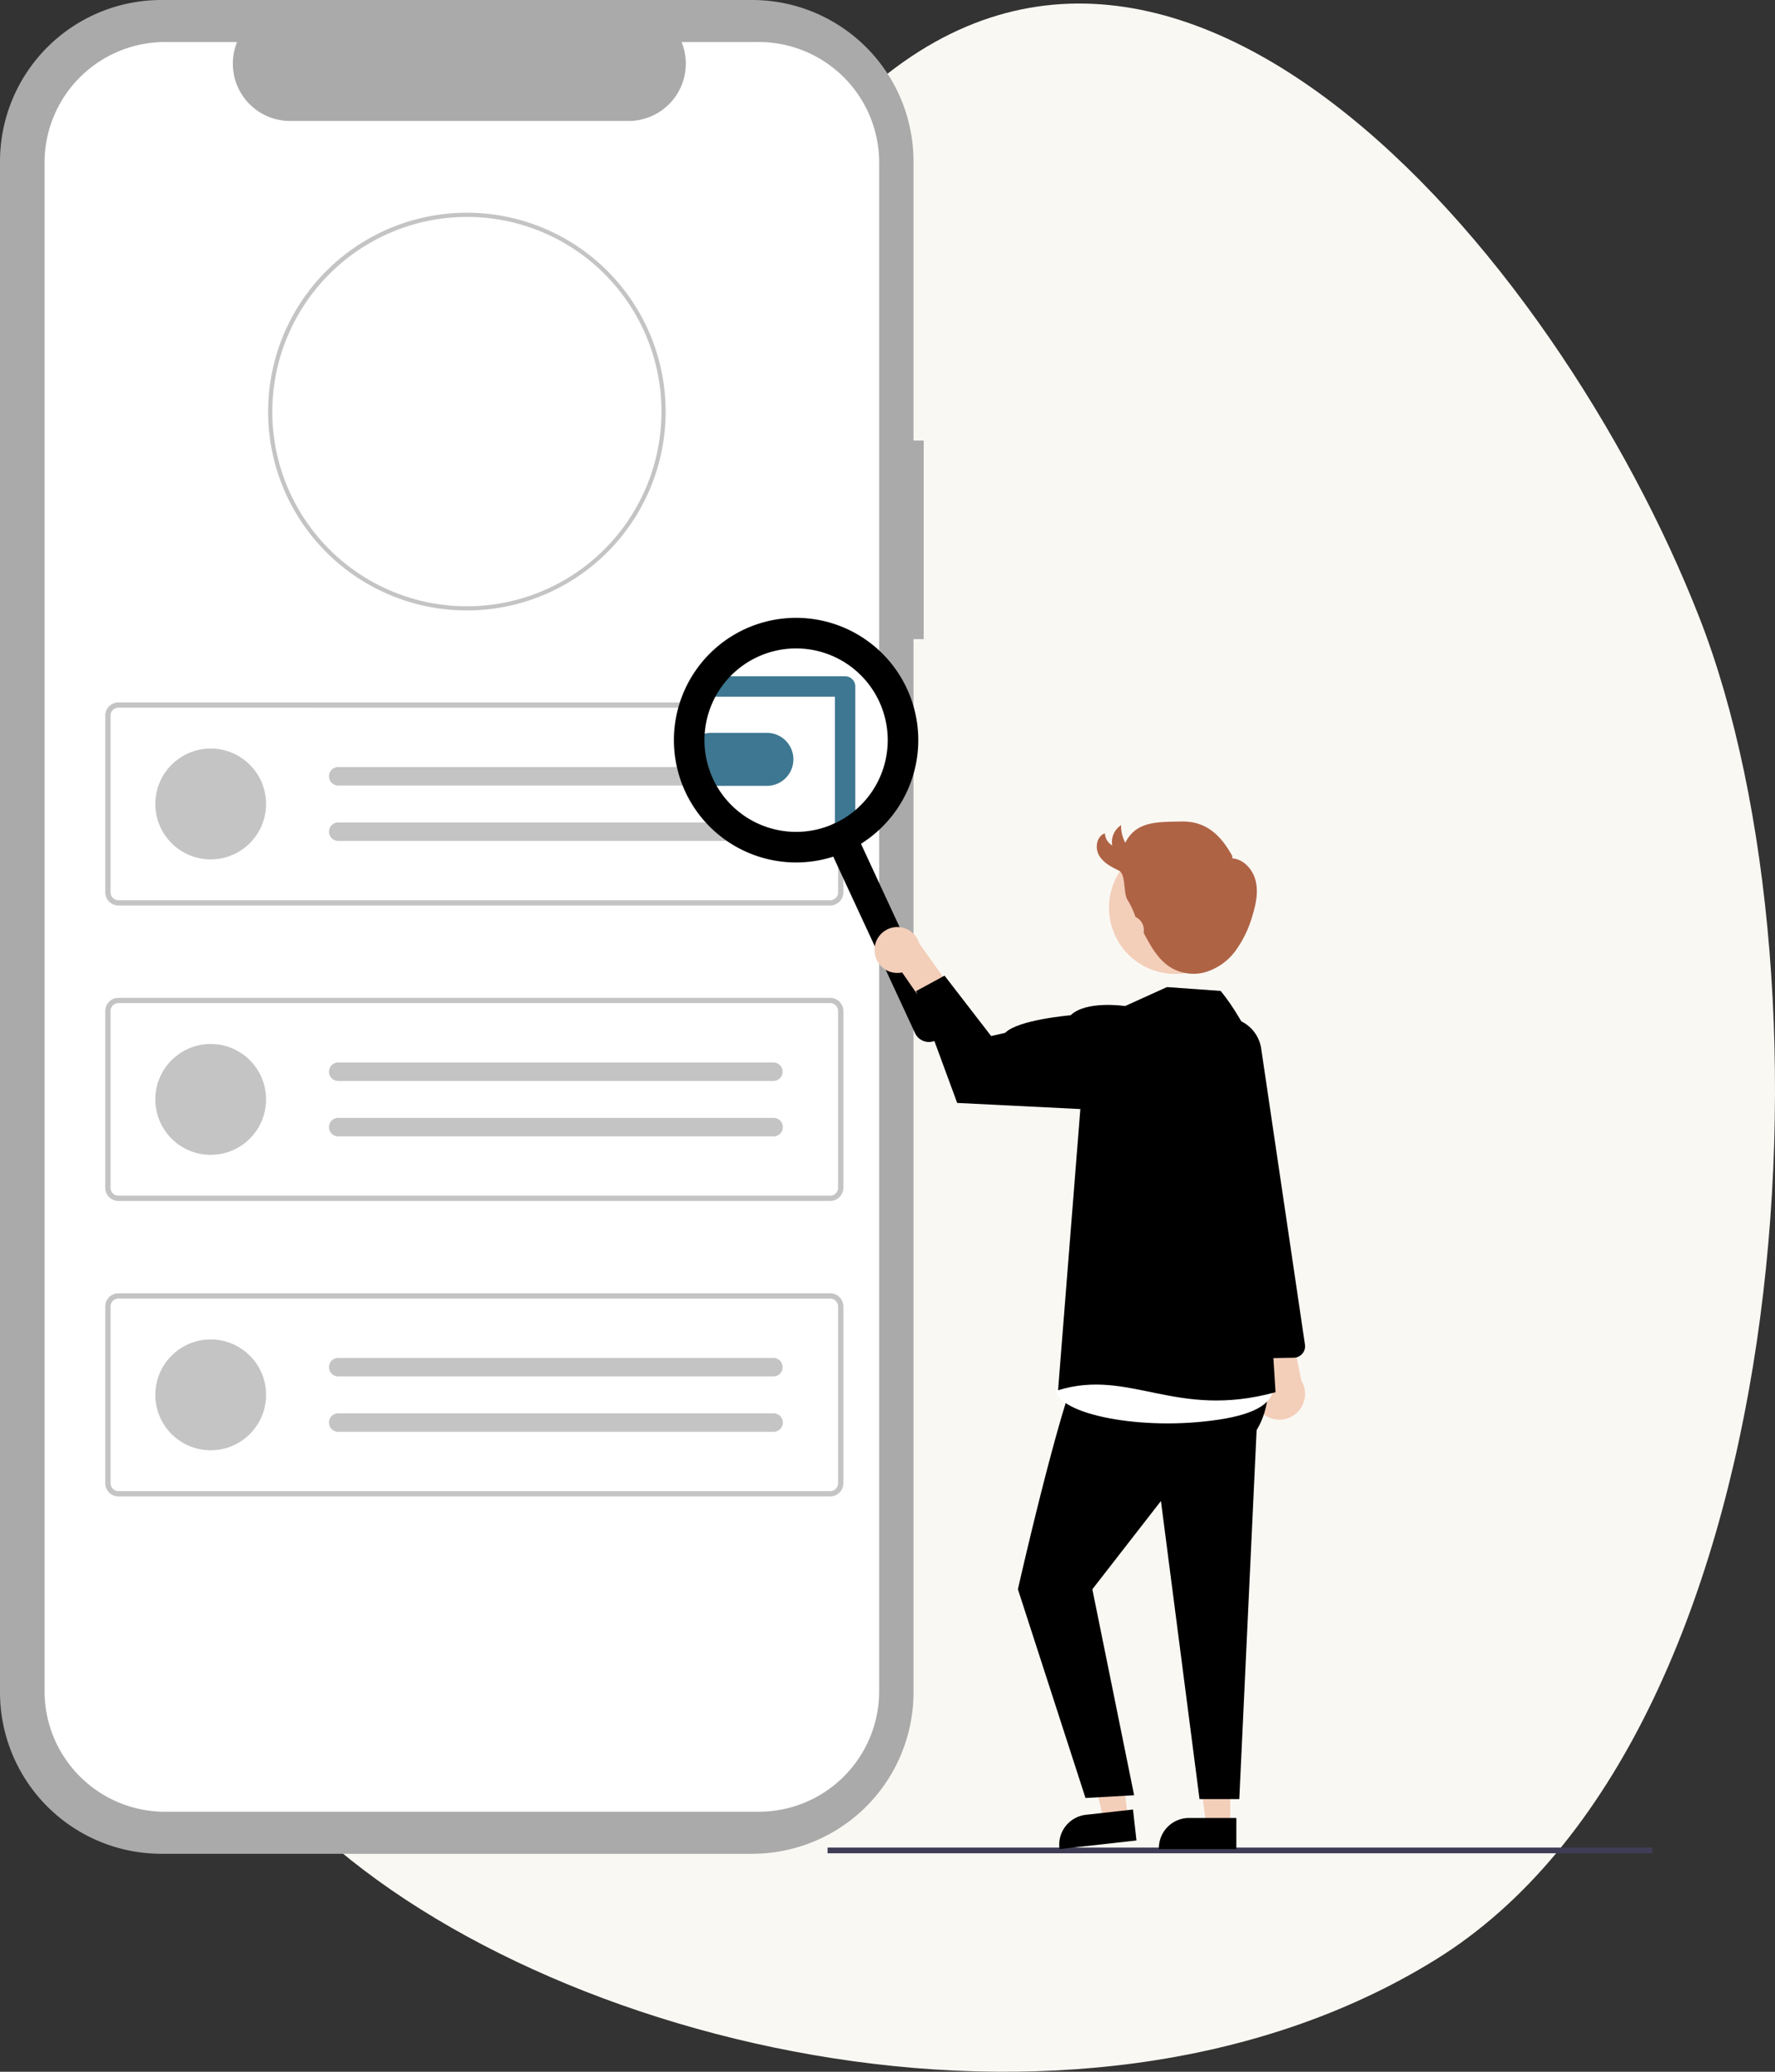 <svg width="384" height="448" viewBox="0 0 384 448" fill="none" xmlns="http://www.w3.org/2000/svg"><rect x="0" y="0" width="384" height="448" fill="#333333" stroke="none"/><g clip-path="url(#clip0)"><path d="M180.567 26.48c69.481-74.156 156.091 27.797 187.082 107.092 30.991 79.296 21.074 241.782-57.021 290.15-78.096 48.368-198.492 17.696-247.3-32.869-48.81-50.565 51.988-91.304 78.638-158.901 26.651-67.597-30.88-131.317 38.601-205.473z" fill="#FAF8F3"/><path d="M199.831 95.26h-2.203V34.922a34.93 34.93 0 00-21.554-32.265A34.884 34.884 0 00162.716 0H34.913a34.89 34.89 0 00-24.685 10.226A34.929 34.929 0 000 34.922v331.019a34.943 34.943 0 0010.228 24.696 34.896 34.896 0 0024.685 10.226h127.803a34.898 34.898 0 0032.254-21.556 34.948 34.948 0 002.659-13.366V138.209h2.203l-.001-42.949z" fill="#AAA"/><path d="M164.129 9.088h-16.682a12.39 12.39 0 01-1.189 11.592 12.39 12.39 0 01-10.28 5.477h-73.22a12.378 12.378 0 01-10.28-5.477 12.394 12.394 0 01-1.19-11.592H35.71a26.055 26.055 0 00-18.434 7.636 26.085 26.085 0 00-7.638 18.442v330.529a26.096 26.096 0 007.637 18.443 26.053 26.053 0 0018.435 7.637h128.42a26.052 26.052 0 0018.434-7.636 26.101 26.101 0 007.639-18.442V35.167a26.091 26.091 0 00-16.096-24.096 26.056 26.056 0 00-9.977-1.983z" fill="#fff"/><path d="M179.599 195.812H25.623a2.857 2.857 0 01-2.852-2.853v-38.216a2.857 2.857 0 012.852-2.853H179.6a2.856 2.856 0 012.852 2.853v38.217a2.858 2.858 0 01-2.852 2.852zM25.623 153.031a1.71 1.71 0 00-1.709 1.709v38.217a1.708 1.708 0 001.71 1.71h153.975a1.708 1.708 0 001.709-1.71v-38.214a1.708 1.708 0 00-1.709-1.71l-153.976-.002z" fill="#C4C4C4"/><path d="M45.583 185.835c6.614 0 11.976-5.365 11.976-11.983s-5.361-11.983-11.976-11.983c-6.614 0-11.976 5.365-11.976 11.983s5.362 11.983 11.976 11.983zM73.21 165.867a1.985 1.985 0 00-1.438.569 1.992 1.992 0 00-.6 1.428 1.997 1.997 0 002.039 1.997h94.096a2 2 0 002.081-1.957 1.992 1.992 0 00-.574-1.44 1.998 1.998 0 00-1.43-.596H73.211v-.001zM73.21 177.845a2.004 2.004 0 00-1.438.57 1.998 1.998 0 001.439 3.425h94.096a2.012 2.012 0 001.438-.552 1.995 1.995 0 00.047-2.844 1.994 1.994 0 00-1.419-.599H73.211zM179.599 259.697H25.623a2.858 2.858 0 01-2.852-2.853v-38.216a2.857 2.857 0 012.852-2.854H179.6a2.855 2.855 0 012.852 2.854v38.217a2.851 2.851 0 01-2.852 2.852zM25.623 216.915a1.711 1.711 0 00-1.709 1.71v38.217a1.71 1.71 0 001.71 1.71h153.975a1.708 1.708 0 001.709-1.71v-38.214a1.71 1.71 0 00-1.709-1.71l-153.976-.003zM179.599 323.586H25.623a2.855 2.855 0 01-2.852-2.853v-38.217a2.856 2.856 0 012.852-2.853H179.6a2.855 2.855 0 012.852 2.853v38.218a2.856 2.856 0 01-2.852 2.852zM25.623 280.804a1.707 1.707 0 00-1.709 1.71v38.217a1.712 1.712 0 001.71 1.709h153.975c.454 0 .888-.18 1.209-.5.32-.321.5-.756.5-1.209v-38.215a1.71 1.71 0 00-1.709-1.709l-153.976-.003z" fill="#C4C4C4"/><path d="M45.583 249.722c6.614 0 11.976-5.365 11.976-11.983s-5.361-11.983-11.976-11.983c-6.614 0-11.976 5.365-11.976 11.983s5.362 11.983 11.976 11.983zM45.583 313.609c6.614 0 11.976-5.365 11.976-11.983s-5.361-11.982-11.976-11.982c-6.614 0-11.976 5.364-11.976 11.982 0 6.618 5.362 11.983 11.976 11.983zM73.21 229.754a2.004 2.004 0 00-1.438.57 1.998 1.998 0 001.439 3.425h94.096a1.998 1.998 0 00.066-3.995H73.211zM73.21 293.642a1.986 1.986 0 00-1.438.57 1.998 1.998 0 001.439 3.424h94.096a1.993 1.993 0 002.002-1.964 1.996 1.996 0 00-1.936-2.03H73.211zM73.21 241.733a1.986 1.986 0 00-1.438.57 1.998 1.998 0 001.439 3.424h94.096a2 2 0 001.485-3.395 1.994 1.994 0 00-1.419-.599H73.211zM73.21 305.621a1.985 1.985 0 00-1.438.569 1.998 1.998 0 001.439 3.425h94.096a1.993 1.993 0 001.889-1.196 1.989 1.989 0 00.025-1.541 2.001 2.001 0 00-1.079-1.1 1.973 1.973 0 00-.769-.157H73.211z" fill="#C4C4C4"/><path d="M173.466 182.056c12.165 0 22.027-9.867 22.027-22.039s-9.862-22.039-22.027-22.039c-12.165 0-22.027 9.867-22.027 22.039s9.862 22.039 22.027 22.039z" fill="#fff"/><path d="M165.822 169.932h-11.954a5.74 5.74 0 01-4.049-1.676 5.729 5.729 0 014.045-9.781h12.029a5.723 5.723 0 015.322 3.557 5.732 5.732 0 01-3.185 7.496 5.721 5.721 0 01-2.213.404h.005z" fill="#3D7791"/><path d="M357.469 399.522H179.035v1.235h178.434v-1.235z" fill="#3F3D56"/><path d="M202.349 225.012a3.306 3.306 0 01-4.388-1.607l-19.004-40.984a3.308 3.308 0 011.607-4.39 3.306 3.306 0 014.388 1.608l19.004 40.984a3.3 3.3 0 01.105 2.527 3.302 3.302 0 01-1.711 1.863l-.001-.001z" fill="#000"/><path d="M182.83 180.926a2.202 2.202 0 01-2.202-2.203v-28.075h-27.534a2.204 2.204 0 110-4.409h29.736a2.203 2.203 0 012.203 2.204v30.278a2.205 2.205 0 01-2.203 2.204v.001z" fill="#3D7791"/><path d="M183.35 184.042a26.414 26.414 0 01-15.196 2.141 26.431 26.431 0 01-21.616-19.895 26.467 26.467 0 01.867-15.331 26.447 26.447 0 019.232-12.265 26.42 26.42 0 0129.344-1.225 26.454 26.454 0 01-2.631 46.575zm-19.468-41.984a19.844 19.844 0 00-7.667 29.692 19.826 19.826 0 0020.685 7.578 19.825 19.825 0 0014.912-16.221 19.831 19.831 0 00-12.771-21.682 19.816 19.816 0 00-15.159.633z" fill="#000"/><path d="M272.815 305.333a5.543 5.543 0 01-.876-6.687 5.526 5.526 0 011.622-1.766l-5.338-18.927 9.733 3.097 3.577 17.498a5.567 5.567 0 01-1.346 7.268 5.557 5.557 0 01-7.372-.484v.001z" fill="#F3CEB9"/><path d="M270.048 293.733c.173.033.35.048.527.045l9.338-.187a2.475 2.475 0 002.398-2.839l-9.471-64.033a7.853 7.853 0 00-2.636-4.763 7.841 7.841 0 00-5.098-1.902 7.8 7.8 0 00-7.61 6.177 7.804 7.804 0 00.056 3.503l6.714 27.208 3.808 34.631a2.458 2.458 0 001.978 2.16h-.004z" fill="#000"/><path d="M266.144 394.812h-5.196l-2.475-20.05h7.669l.002 20.05z" fill="#F3CEB9"/><path d="M267.468 393.119h-10.233a6.523 6.523 0 00-6.522 6.525v.212h16.755v-6.737z" fill="#000"/><path d="M243.987 393.128l-5.163.58-4.691-19.654 7.621-.855 2.233 19.929z" fill="#F3CEB9"/><path d="M245.112 391.29l-10.169 1.141a6.514 6.514 0 00-4.371 2.413 6.525 6.525 0 00-1.385 4.799l.023.211 16.651-1.868-.749-6.696zM271.021 283.213s7.125 15.78.833 26.029l-3.748 79.8h-8.604l-8.348-64.462-14.838 19.085 9.038 44.541-10.522.591-14.619-45.132s11.231-49.767 14.94-50.964l2.437-11.377 33.431 1.889z" fill="#000"/><path d="M274.191 297.071s6.417 7.37-10.537 9.915c-16.953 2.544-34.755-1.273-35.178-6.362-.424-5.089 45.715-3.553 45.715-3.553z" fill="#fff"/><path d="M189.203 205.651a4.925 4.925 0 005.959 4.633l6.409 9.246 6.564-2.526-9.233-12.931a4.945 4.945 0 00-9.699 1.578z" fill="#F3CEB9"/><path d="M243.4 217.549l9.06-4.102 11.609.831s13.996 16.377 8.486 32.064l3.39 54.709c-21.615 5.939-31.442-5.198-47.047-.424l4.821-60.801 9.681-22.277z" fill="#000"/><path d="M249.453 221.532l-6.055-3.984s-8.412-1.272-11.775 1.993c0 0-11.413.955-14.169 3.806l-3.035.685-10.078-13.06-6.169 3.354 8.903 24.173 26.648 1.327 15.73-18.294z" fill="#000"/><path d="M261.089 183.732c-6.931-3.791-15.621-1.243-19.41 5.692-3.789 6.936-1.242 15.631 5.689 19.422 6.931 3.791 15.621 1.242 19.41-5.693 3.789-6.935 1.242-15.63-5.689-19.421z" fill="#F3CEB9"/><path d="M266.598 185.106c-2.553-4.595-5.743-7.57-10.995-7.463-5.253.108-9.797-.1-12.16 4.595a7.724 7.724 0 01-.908-3.808 4.358 4.358 0 00-1.924 4.387 3.191 3.191 0 01-1.571-2.615c-1.753.584-2.208 3.059-1.322 4.679.887 1.619 2.627 2.559 4.296 3.351 1.669.793.899 4.986 1.988 6.479a17.406 17.406 0 011.619 3.502.227.227 0 00.104.108 3.086 3.086 0 011.708 3.158.52.52 0 00.017.3c1.488 2.805 3.094 5.739 5.791 7.412a9.593 9.593 0 007.213 1.116 12.533 12.533 0 006.858-4.743 24.078 24.078 0 003.654-7.631c.737-2.406 1.273-4.977.689-7.424s-2.563-4.712-5.07-4.901" fill="#AF6345"/><path d="M100.997 132A42.981 42.981 0 0158 89.036v-.035c0-.09 0-.185.005-.275a43.001 43.001 0 0151.553-41.866 42.997 42.997 0 0131.143 58.659A43.005 43.005 0 01101.002 132h-.005zm0-85.095a42.18 42.18 0 00-42.086 41.848c-.005.096-.005.175-.005.246a42.102 42.102 0 0025.984 38.898 42.088 42.088 0 0045.878-9.122 42.104 42.104 0 009.128-45.88 42.099 42.099 0 00-38.893-25.99h-.006z" fill="#C4C4C4"/></g><defs><clipPath id="clip0"><path fill="#fff" d="M0 0h384v448H0z"/></clipPath></defs></svg>